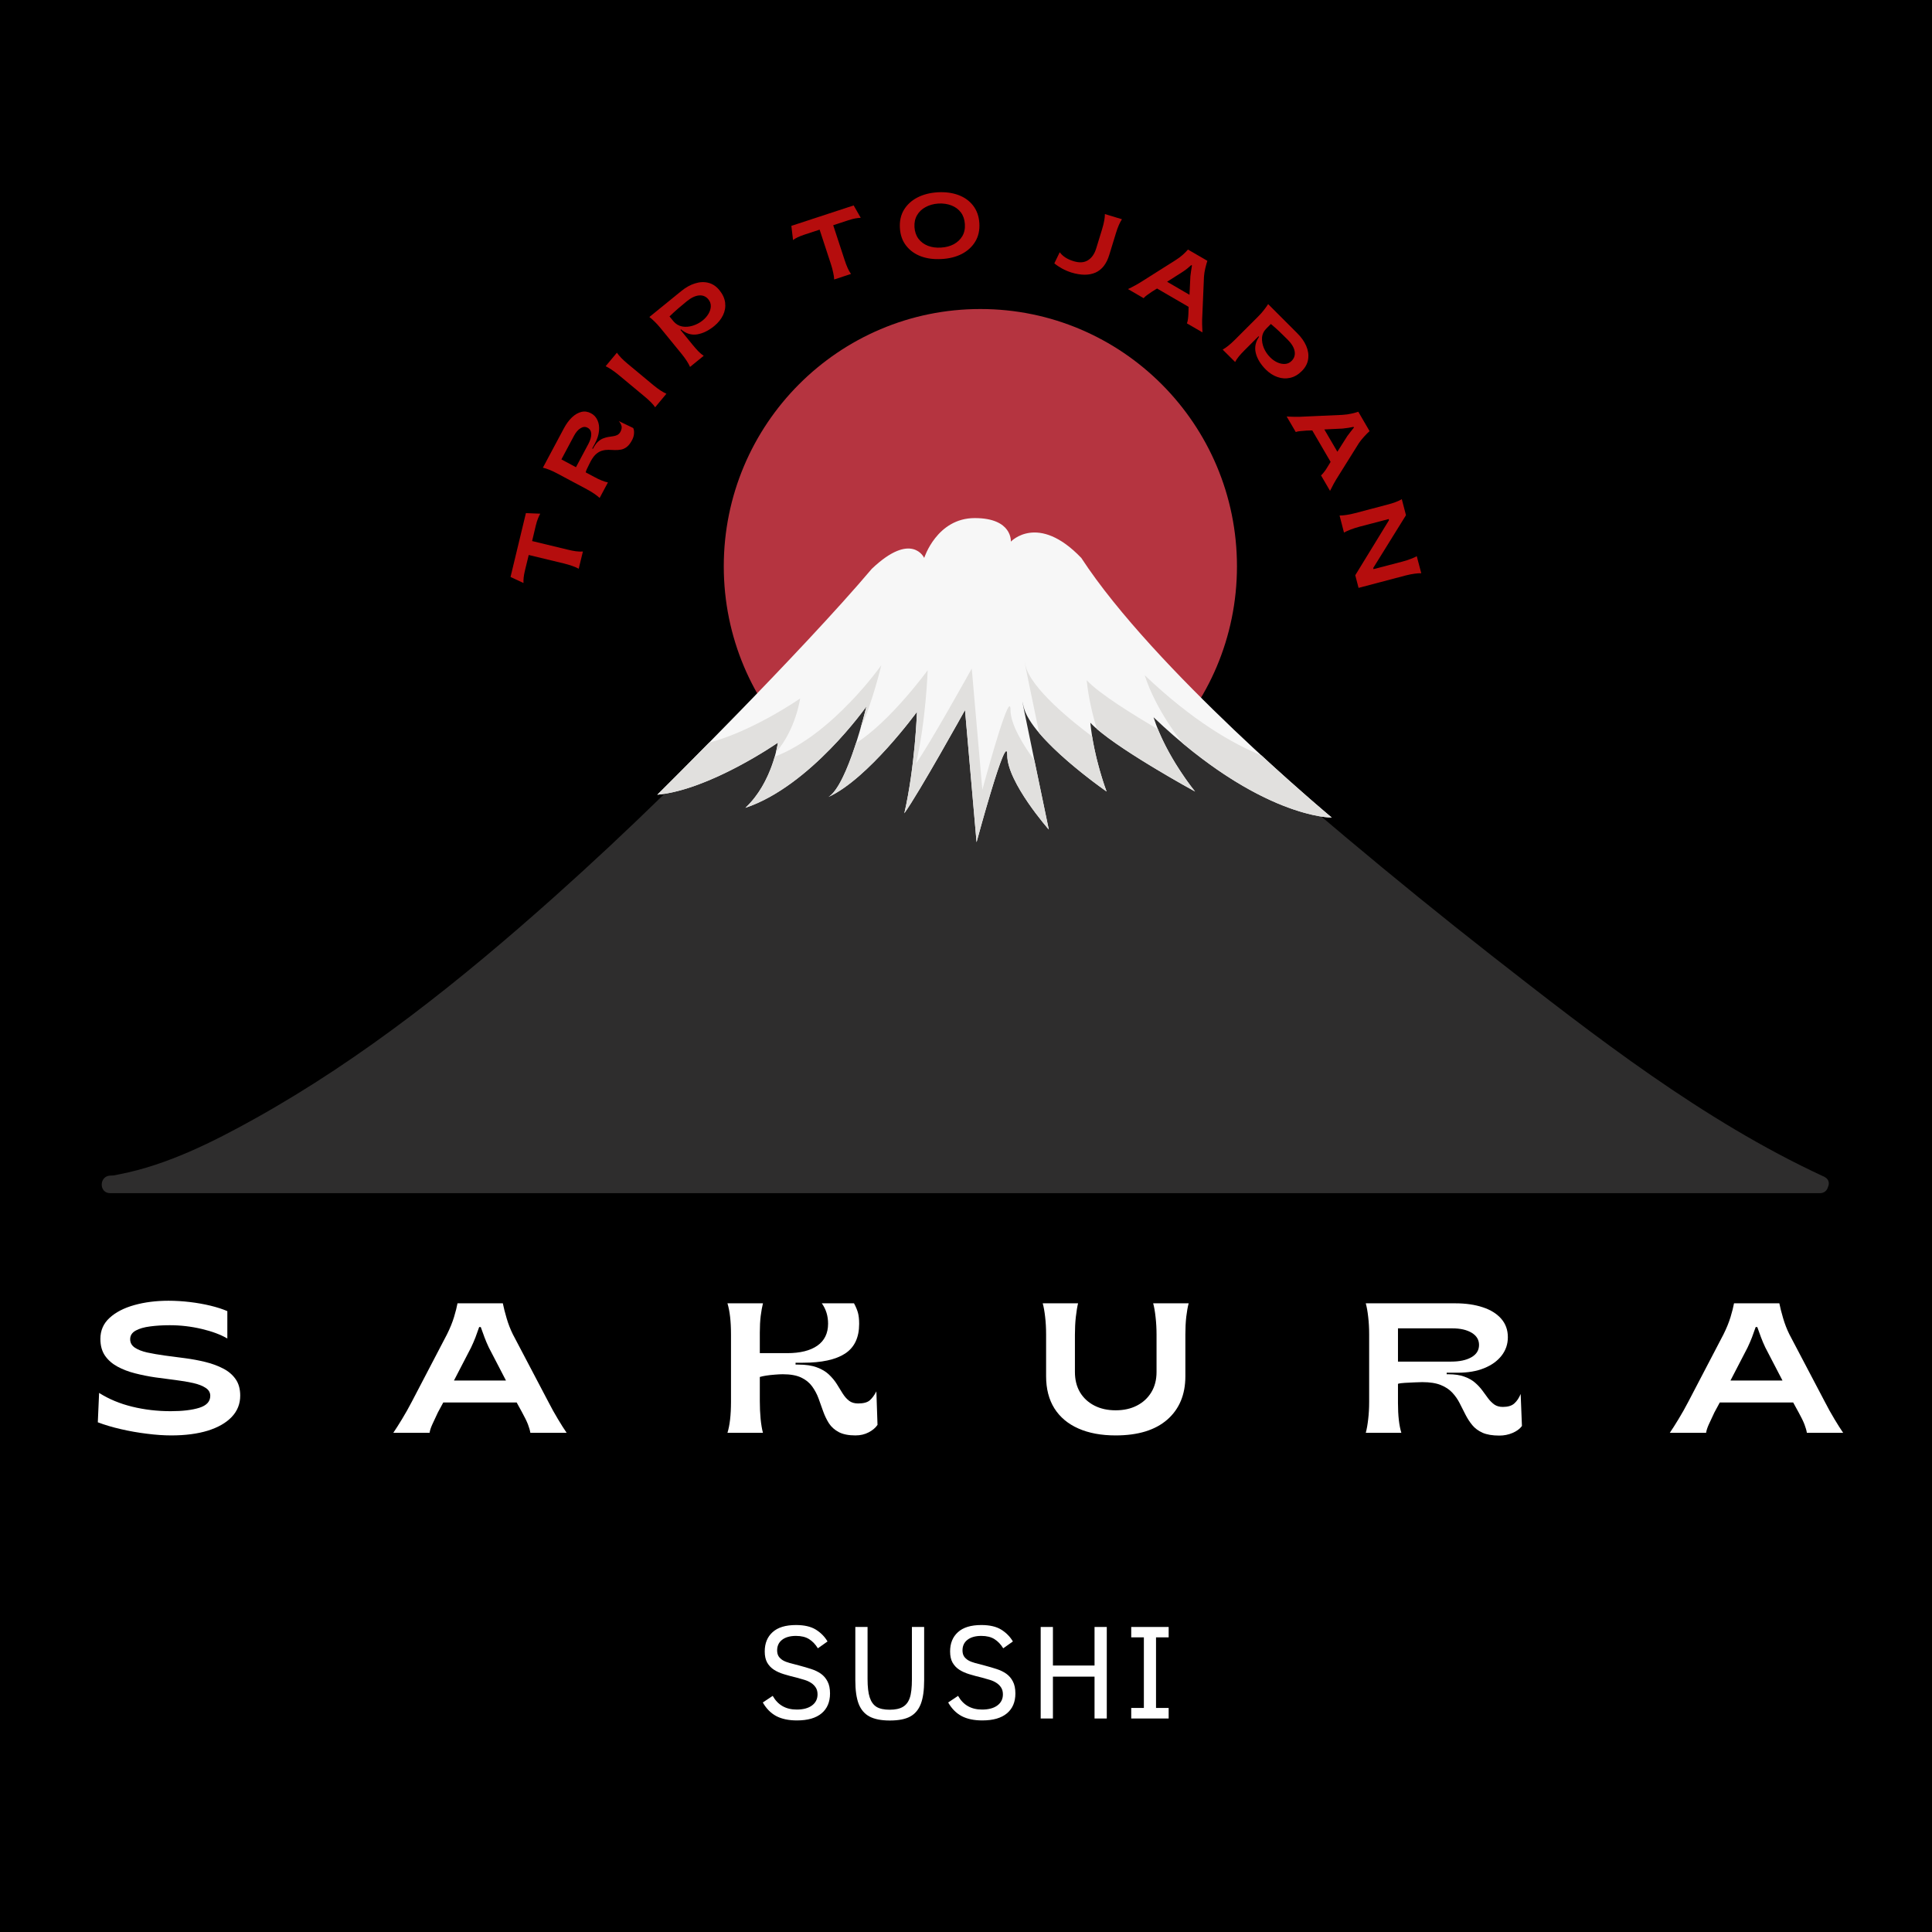 <svg version="1.0" preserveAspectRatio="xMidYMid meet" height="500" viewBox="0 0 375 375" zoomAndPan="magnify" width="500" xmlns:xlink="http://www.w3.org/1999/xlink" xmlns="http://www.w3.org/2000/svg"><defs><g></g><clipPath id="5fe1ae062a"><path clip-rule="nonzero" d="M 140 59.906 L 241 59.906 L 241 160 L 140 160 Z M 140 59.906"></path></clipPath><clipPath id="251118393e"><path clip-rule="nonzero" d="M 19.742 128.184 L 354.973 128.184 L 354.973 231.594 L 19.742 231.594 Z M 19.742 128.184"></path></clipPath></defs><rect fill-opacity="1" height="450" y="-37.5" fill="#ffffff" width="450" x="-37.5"></rect><rect fill-opacity="1" height="450" y="-37.5" fill="#000000" width="450" x="-37.5"></rect><g clip-path="url(#5fe1ae062a)"><path fill-rule="nonzero" fill-opacity="1" d="M 240.094 109.922 C 240.094 137.504 217.797 159.863 190.289 159.863 C 162.781 159.863 140.484 137.504 140.484 109.922 C 140.484 82.34 162.781 59.98 190.289 59.98 C 217.797 59.98 240.094 82.34 240.094 109.922" fill="#b53440"></path></g><g clip-path="url(#251118393e)"><path fill-rule="nonzero" fill-opacity="1" d="M 354.25 228.508 C 354.129 228.414 353.984 228.34 353.828 228.289 C 330.562 217.504 309.602 201.18 289.504 185.457 C 270.387 170.496 251.832 154.809 233.652 138.723 C 230.031 135.516 226.426 132.297 222.855 129.035 C 221.637 127.922 219.18 128.41 217.68 128.41 C 211.672 128.41 205.66 128.41 199.652 128.41 C 190.926 128.41 182.203 128.41 173.477 128.41 C 169.051 128.41 164.621 128.41 160.195 128.41 C 158.418 128.41 156.066 128 154.352 128.473 C 152.445 128.996 150.336 132.371 148.992 133.781 C 135.707 147.734 121.953 161.254 107.582 174.082 C 89.625 190.113 70.539 205.402 49.461 217.137 C 41.293 221.684 32.457 226.121 23.203 227.922 C 21.91 228.172 22.395 228.141 21.387 228.184 C 19.207 228.281 19.184 231.594 21.387 231.594 C 41.645 231.594 61.906 231.594 82.168 231.594 C 124.902 231.594 167.633 231.594 210.367 231.594 C 248.496 231.594 286.625 231.594 324.754 231.594 C 334.25 231.594 343.746 231.594 353.238 231.594 C 354.109 231.594 354.625 231.055 354.809 230.406 C 355.117 229.742 355.02 228.953 354.25 228.508" fill="#2e2d2d"></path></g><path fill-rule="nonzero" fill-opacity="1" d="M 127.582 154.258 C 127.582 154.258 155.551 126.57 169.219 110.402 C 176.996 103.016 179.387 108.293 179.387 108.293 C 179.387 108.293 181.836 100.559 189.199 100.559 C 196.562 100.559 196.207 105.129 196.207 105.129 C 196.207 105.129 201.465 99.504 209.879 108.293 C 224.016 129.969 258.492 158.691 258.492 158.691 C 258.492 158.691 244.578 158.906 223.902 139.223 C 226.34 146.832 231.961 153.633 231.961 153.633 C 231.961 153.633 215.836 144.848 211.633 140.277 C 212.312 147.188 214.789 153.633 214.789 153.633 C 214.789 153.633 200.066 143.441 198.664 137.113 C 197.262 130.789 203.57 161.012 203.57 161.012 C 203.57 161.012 195.508 151.875 195.508 146.602 C 195.508 141.328 189.551 163.473 189.551 163.473 L 187.309 137.816 C 187.309 137.816 178.332 153.984 175.531 157.852 C 177.633 148.711 177.98 138.168 177.98 138.168 C 177.98 138.168 168.52 151.172 160.809 154.688 C 164.543 152.406 168.172 137.113 168.172 137.113 C 168.172 137.113 157.305 152.578 144.684 156.797 C 149.941 151.875 150.992 144.145 150.992 144.145 C 150.992 144.145 137.816 153.301 127.582 154.258" fill="#f7f7f7"></path><path fill-rule="nonzero" fill-opacity="1" d="M 127.582 154.258 C 127.582 154.254 127.586 154.254 127.586 154.254 C 127.586 154.254 127.582 154.254 127.582 154.258 M 127.586 154.254 C 127.586 154.254 127.586 154.25 127.586 154.25 C 127.586 154.25 127.586 154.254 127.586 154.254 M 127.586 154.25 C 127.59 154.25 127.59 154.25 127.594 154.246 C 127.59 154.25 127.59 154.25 127.586 154.25 M 127.594 154.246 C 127.84 153.996 131.93 149.949 137.641 144.148 C 131.93 149.949 127.84 153.996 127.594 154.246" fill="#ebebe9"></path><path fill-rule="nonzero" fill-opacity="1" d="M 128.973 154.082 C 138.973 152.5 150.992 144.145 150.992 144.145 C 150.992 144.145 138.973 152.5 128.973 154.082 M 150.598 146.051 C 150.891 144.898 150.992 144.16 150.992 144.145 C 150.992 144.16 150.891 144.898 150.598 146.051" fill="#2c2b2b"></path><path fill-rule="nonzero" fill-opacity="1" d="M 127.582 154.258 C 127.582 154.254 127.586 154.254 127.586 154.254 C 127.586 154.254 127.586 154.25 127.586 154.25 C 127.59 154.25 127.59 154.25 127.594 154.246 C 127.84 153.996 131.93 149.949 137.641 144.148 C 146.188 141.906 155.305 135.574 155.305 135.574 C 155.305 135.574 154.484 141.578 150.598 146.051 C 150.891 144.898 150.992 144.16 150.992 144.145 C 150.992 144.145 138.973 152.5 128.973 154.082 C 128.504 154.156 128.039 154.215 127.582 154.258" fill="#e1e0de"></path><path fill-rule="nonzero" fill-opacity="1" d="M 144.684 156.797 C 144.691 156.789 144.695 156.785 144.703 156.777 C 144.695 156.785 144.691 156.789 144.684 156.797 M 144.707 156.773 C 144.715 156.77 144.715 156.766 144.723 156.762 C 144.715 156.766 144.715 156.77 144.707 156.773 M 144.727 156.758 C 144.73 156.754 144.738 156.746 144.738 156.746 C 144.738 156.746 144.73 156.754 144.727 156.758 M 144.742 156.742 C 144.754 156.73 144.77 156.719 144.781 156.707 C 144.77 156.719 144.754 156.73 144.742 156.742 M 144.781 156.703 C 144.789 156.699 144.793 156.695 144.797 156.688 C 144.793 156.695 144.789 156.699 144.781 156.703 M 144.801 156.688 C 144.805 156.68 144.812 156.676 144.816 156.672 C 144.812 156.676 144.805 156.68 144.801 156.688 M 144.82 156.672 C 144.836 156.652 144.855 156.633 144.875 156.613 C 144.855 156.633 144.836 156.652 144.82 156.672 M 144.875 156.613 C 148.027 153.562 149.621 149.512 150.379 146.867 C 149.621 149.512 148.027 153.562 144.875 156.613 M 167.027 141.383 C 167.695 139.074 168.113 137.348 168.164 137.133 C 168.113 137.344 167.695 139.074 167.027 141.383 M 168.164 137.129 L 168.164 137.129 M 168.164 137.129 C 168.164 137.125 168.168 137.121 168.168 137.121 C 168.168 137.121 168.164 137.125 168.164 137.129 M 168.168 137.121 C 168.168 137.121 168.168 137.121 168.168 137.117 C 168.168 137.121 168.168 137.121 168.168 137.121 M 168.168 137.113 L 168.168 137.113" fill="#2c2b2b"></path><path fill-rule="nonzero" fill-opacity="1" d="M 144.684 156.797 C 144.691 156.789 144.695 156.785 144.703 156.777 C 144.703 156.777 144.703 156.777 144.707 156.773 C 144.715 156.77 144.715 156.766 144.723 156.762 C 144.723 156.762 144.723 156.758 144.727 156.758 C 144.73 156.754 144.738 156.746 144.738 156.746 C 144.742 156.742 144.742 156.742 144.742 156.742 C 144.754 156.73 144.77 156.719 144.781 156.707 C 144.781 156.703 144.781 156.703 144.781 156.703 C 144.789 156.699 144.793 156.695 144.797 156.688 C 144.797 156.688 144.801 156.688 144.801 156.688 C 144.805 156.68 144.812 156.676 144.816 156.672 C 144.82 156.672 144.82 156.672 144.82 156.672 C 144.836 156.652 144.855 156.633 144.875 156.613 C 148.027 153.562 149.621 149.512 150.379 146.867 C 161.582 142.609 171.059 129.125 171.059 129.125 C 171.059 129.125 169.301 136.527 167.027 141.383 C 167.695 139.074 168.113 137.344 168.164 137.133 C 168.164 137.133 168.164 137.129 168.164 137.129 C 168.164 137.125 168.168 137.121 168.168 137.121 C 168.168 137.121 168.168 137.121 168.168 137.117 L 168.168 137.113 C 168.172 137.113 168.172 137.113 168.172 137.113 C 168.172 137.113 157.305 152.578 144.684 156.797" fill="#e1e0de"></path><path fill-rule="nonzero" fill-opacity="1" d="M 258.465 158.691 C 258.461 158.691 258.461 158.691 258.461 158.691 C 258.461 158.691 258.461 158.691 258.465 158.691 M 258.457 158.691 L 258.457 158.691 M 258.457 158.691 C 258.453 158.691 258.453 158.691 258.449 158.691 C 258.453 158.691 258.453 158.691 258.457 158.691 M 258.492 158.691 C 258.492 158.691 252.672 153.844 244.836 146.625 C 252.676 153.844 258.492 158.691 258.492 158.691 M 258.449 158.691 L 258.449 158.691 M 258.449 158.691 C 258.445 158.691 258.445 158.691 258.445 158.691 C 258.445 158.691 258.445 158.691 258.449 158.691 M 258.445 158.691 L 258.441 158.691 L 258.445 158.691" fill="#ebebe9"></path><path fill-rule="nonzero" fill-opacity="1" d="M 231.969 146.215 C 231.965 146.215 231.965 146.215 231.961 146.215 C 231.965 146.215 231.965 146.215 231.969 146.215 M 231.918 146.18 C 231.918 146.18 231.914 146.176 231.91 146.172 C 231.914 146.176 231.918 146.18 231.918 146.18 M 231.875 146.145 C 231.867 146.141 231.859 146.137 231.859 146.133 C 231.863 146.137 231.867 146.137 231.875 146.145 M 231.828 146.105 C 231.82 146.102 231.812 146.098 231.805 146.09 C 231.812 146.098 231.816 146.102 231.828 146.105 M 231.785 146.074 C 231.773 146.066 231.762 146.055 231.75 146.047 C 231.762 146.055 231.773 146.066 231.785 146.074 M 231.738 146.039 C 231.02 145.473 230.289 144.883 229.547 144.262 C 230.289 144.883 231.02 145.473 231.738 146.039" fill="#2c2b2b"></path><path fill-rule="nonzero" fill-opacity="1" d="M 258.477 158.695 C 258.473 158.695 258.469 158.695 258.465 158.691 C 258.461 158.691 258.461 158.691 258.461 158.691 C 258.461 158.691 258.457 158.691 258.457 158.691 C 258.453 158.691 258.453 158.691 258.449 158.691 C 258.445 158.691 258.445 158.691 258.445 158.691 L 258.441 158.691 C 257.645 158.684 247.461 158.336 231.969 146.215 C 231.965 146.215 231.965 146.215 231.961 146.215 C 231.949 146.203 231.934 146.191 231.918 146.18 C 231.918 146.18 231.914 146.176 231.91 146.172 C 231.898 146.164 231.883 146.156 231.875 146.145 C 231.867 146.137 231.863 146.137 231.859 146.133 C 231.848 146.121 231.836 146.113 231.828 146.105 C 231.816 146.102 231.812 146.098 231.805 146.09 C 231.797 146.086 231.793 146.078 231.785 146.074 C 231.773 146.066 231.762 146.055 231.75 146.047 C 231.746 146.047 231.742 146.039 231.738 146.039 C 231.02 145.473 230.289 144.883 229.547 144.262 L 229.574 144.277 C 229.574 144.277 224.418 138.043 222.184 131.059 C 231.484 139.914 239.289 144.375 244.836 146.625 C 252.672 153.844 258.492 158.691 258.492 158.691 C 258.492 158.691 258.484 158.695 258.477 158.695" fill="#e1e0de"></path><path fill-rule="nonzero" fill-opacity="1" d="M 214.789 153.633 C 214.789 153.633 214.789 153.633 214.785 153.633 C 214.789 153.633 214.789 153.633 214.789 153.633 M 214.785 153.633 C 214.785 153.629 214.785 153.629 214.785 153.629 C 214.785 153.629 214.785 153.629 214.785 153.633 M 214.785 153.629 C 214.723 153.461 212.898 148.656 211.98 142.941 C 211.98 142.945 211.98 142.945 211.98 142.945 C 212.898 148.656 214.723 153.461 214.785 153.629" fill="#2c2b2b"></path><path fill-rule="nonzero" fill-opacity="1" d="M 214.789 153.633 C 214.785 153.633 214.785 153.633 214.785 153.633 C 214.668 153.551 206.391 147.805 201.707 142.285 C 200.375 135.883 198.812 128.324 198.844 128.324 C 198.852 128.324 198.91 128.574 199.031 129.125 C 200.02 133.594 208.242 140.156 211.98 142.945 C 212.898 148.656 214.723 153.461 214.785 153.629 C 214.785 153.629 214.785 153.629 214.785 153.633 C 214.789 153.633 214.789 153.633 214.789 153.633" fill="#e1e0de"></path><path fill-rule="nonzero" fill-opacity="1" d="M 231.961 153.633 C 231.93 153.594 227.426 148.137 224.742 141.535 C 224.742 141.539 224.746 141.539 224.746 141.539 C 227.43 148.137 231.93 153.594 231.961 153.633 M 231.961 153.633 L 231.961 153.633" fill="#2c2b2b"></path><path fill-rule="nonzero" fill-opacity="1" d="M 231.961 153.633 C 231.793 153.543 218.324 146.188 212.887 141.469 C 212.184 139.148 211.285 135.664 210.926 132.027 C 213.348 134.656 220.07 138.805 224.742 141.535 C 227.426 148.137 231.93 153.594 231.961 153.633" fill="#e1e0de"></path><path fill-rule="nonzero" fill-opacity="1" d="M 160.809 154.688 C 162.145 153.871 163.469 151.387 164.617 148.535 C 163.469 151.387 162.145 153.871 160.809 154.688" fill="#2c2b2b"></path><path fill-rule="nonzero" fill-opacity="1" d="M 189.551 163.473 L 187.309 137.816 C 187.309 137.816 178.332 153.984 175.531 157.852 C 177.633 148.711 177.98 138.168 177.98 138.168 C 177.98 138.168 168.52 151.172 160.809 154.688 C 162.145 153.871 163.469 151.387 164.617 148.535 C 164.617 148.527 164.617 148.527 164.621 148.523 C 164.621 148.516 164.625 148.516 164.625 148.512 C 165.184 147.121 165.699 145.645 166.156 144.234 C 172.805 140.059 180.062 130.094 180.062 130.094 C 180.062 130.094 179.742 139.762 177.812 148.148 C 180.383 144.602 188.617 129.77 188.617 129.77 L 190.672 153.305 C 190.672 153.305 195.035 137.086 195.965 137.086 C 196.074 137.086 196.141 137.316 196.141 137.828 C 196.141 140.66 198.676 144.707 200.773 147.578 C 202.113 154.031 203.543 160.875 203.57 161.012 C 203.57 161.012 195.508 151.875 195.508 146.602 C 195.508 146.043 195.441 145.793 195.32 145.793 C 194.32 145.793 189.664 163.047 189.551 163.465 C 189.551 163.473 189.551 163.473 189.551 163.473" fill="#e1e0de"></path><g fill-opacity="1" fill="#ffffff"><g transform="translate(17.657, 278.114)"><g><path d="M 15.578 0.5 C 14.141 0.5 12.566 0.391 10.859 0.172 C 9.148 -0.035 7.461 -0.332 5.797 -0.719 C 4.129 -1.102 2.641 -1.547 1.328 -2.047 L 1.578 -7.75 C 3.473 -6.551 5.613 -5.66 8 -5.078 C 10.395 -4.492 12.883 -4.203 15.469 -4.203 C 17.75 -4.203 19.598 -4.422 21.016 -4.859 C 22.441 -5.305 23.156 -6.082 23.156 -7.188 C 23.156 -7.832 22.852 -8.348 22.25 -8.734 C 21.656 -9.129 20.848 -9.441 19.828 -9.672 C 18.816 -9.898 17.676 -10.094 16.406 -10.25 C 15.133 -10.406 13.828 -10.578 12.484 -10.766 C 11.148 -10.961 9.848 -11.223 8.578 -11.547 C 7.305 -11.867 6.16 -12.305 5.141 -12.859 C 4.129 -13.41 3.32 -14.117 2.719 -14.984 C 2.125 -15.859 1.828 -16.941 1.828 -18.234 C 1.828 -19.867 2.422 -21.227 3.609 -22.312 C 4.797 -23.406 6.395 -24.234 8.406 -24.797 C 10.414 -25.359 12.629 -25.641 15.047 -25.641 C 16.41 -25.641 17.789 -25.555 19.188 -25.391 C 20.594 -25.223 21.922 -24.988 23.172 -24.688 C 24.43 -24.383 25.531 -24.031 26.469 -23.625 L 26.469 -18.312 C 25.145 -19.082 23.477 -19.703 21.469 -20.172 C 19.457 -20.648 17.391 -20.891 15.266 -20.891 C 13.922 -20.891 12.66 -20.812 11.484 -20.656 C 10.316 -20.508 9.379 -20.238 8.672 -19.844 C 7.961 -19.445 7.609 -18.891 7.609 -18.172 C 7.609 -17.492 7.906 -16.953 8.5 -16.547 C 9.102 -16.141 9.91 -15.82 10.922 -15.594 C 11.941 -15.375 13.086 -15.176 14.359 -15 C 15.629 -14.832 16.941 -14.66 18.297 -14.484 C 19.648 -14.305 20.957 -14.062 22.219 -13.75 C 23.488 -13.438 24.633 -13.016 25.656 -12.484 C 26.676 -11.961 27.484 -11.273 28.078 -10.422 C 28.672 -9.578 28.969 -8.508 28.969 -7.219 C 28.969 -5.613 28.414 -4.234 27.312 -3.078 C 26.219 -1.93 24.672 -1.047 22.672 -0.422 C 20.672 0.191 18.305 0.5 15.578 0.5 Z M 15.578 0.5"></path></g></g></g><g fill-opacity="1" fill="#ffffff"><g transform="translate(76.771, 278.114)"><g><path d="M -0.438 0 C 0.039 -0.695 0.609 -1.586 1.266 -2.672 C 1.93 -3.766 2.562 -4.883 3.156 -6.031 L 9.984 -19.109 C 10.578 -20.297 11.035 -21.422 11.359 -22.484 C 11.68 -23.555 11.906 -24.441 12.031 -25.141 L 20.828 -25.141 C 20.992 -24.316 21.238 -23.352 21.562 -22.25 C 21.883 -21.156 22.285 -20.117 22.766 -19.141 L 29.656 -6.031 C 30.258 -4.852 30.883 -3.727 31.531 -2.656 C 32.176 -1.582 32.738 -0.695 33.219 0 L 26.172 0 C 26.098 -0.477 25.941 -1.023 25.703 -1.641 C 25.461 -2.266 25.082 -3.047 24.562 -3.984 L 23.516 -5.891 L 9.266 -5.891 L 8.219 -3.953 C 7.789 -3.035 7.43 -2.266 7.141 -1.641 C 6.859 -1.023 6.68 -0.477 6.609 0 Z M 11.344 -10.156 L 21.438 -10.156 L 18.094 -16.594 C 17.781 -17.258 17.504 -17.91 17.266 -18.547 C 17.023 -19.18 16.785 -19.844 16.547 -20.531 L 16.234 -20.531 C 15.992 -19.82 15.754 -19.156 15.516 -18.531 C 15.273 -17.906 14.988 -17.242 14.656 -16.547 Z M 11.344 -10.156"></path></g></g></g><g fill-opacity="1" fill="#ffffff"><g transform="translate(138.292, 278.114)"><g><path d="M 27.75 0.5 C 26.414 0.5 25.336 0.285 24.516 -0.141 C 23.703 -0.578 23.066 -1.145 22.609 -1.844 C 22.16 -2.551 21.785 -3.328 21.484 -4.172 C 21.191 -5.023 20.891 -5.867 20.578 -6.703 C 20.266 -7.547 19.848 -8.32 19.328 -9.031 C 18.816 -9.738 18.113 -10.305 17.219 -10.734 C 16.32 -11.16 15.129 -11.375 13.641 -11.375 C 13.211 -11.375 12.695 -11.348 12.094 -11.297 C 11.5 -11.254 10.938 -11.191 10.406 -11.109 C 9.883 -11.023 9.477 -10.938 9.188 -10.844 L 9.188 -6.172 C 9.188 -4.953 9.238 -3.789 9.344 -2.688 C 9.457 -1.594 9.609 -0.695 9.797 0 L 2.906 0 C 3.363 -1.477 3.594 -3.488 3.594 -6.031 L 3.594 -19.109 C 3.594 -21.641 3.363 -23.648 2.906 -25.141 L 9.797 -25.141 C 9.629 -24.461 9.484 -23.645 9.359 -22.688 C 9.242 -21.727 9.188 -20.656 9.188 -19.469 L 9.188 -15.469 L 14.5 -15.469 C 17.02 -15.469 18.973 -15.953 20.359 -16.922 C 21.742 -17.898 22.438 -19.32 22.438 -21.188 C 22.438 -22.695 22.031 -24.016 21.219 -25.141 L 27.469 -25.141 C 27.801 -24.535 28.051 -23.945 28.219 -23.375 C 28.383 -22.801 28.469 -22.062 28.469 -21.156 C 28.469 -18.488 27.551 -16.562 25.719 -15.375 C 23.895 -14.195 21.176 -13.609 17.562 -13.609 L 16.125 -13.609 L 16.125 -13.25 L 16.656 -13.25 C 18.113 -13.25 19.32 -13.066 20.281 -12.703 C 21.238 -12.348 22.016 -11.883 22.609 -11.312 C 23.211 -10.738 23.719 -10.129 24.125 -9.484 C 24.531 -8.836 24.91 -8.223 25.266 -7.641 C 25.629 -7.066 26.039 -6.598 26.5 -6.234 C 26.957 -5.879 27.547 -5.703 28.266 -5.703 C 29.316 -5.703 30.07 -5.906 30.531 -6.312 C 31 -6.727 31.426 -7.305 31.812 -8.047 L 32.031 -1.547 C 31.645 -0.973 31.07 -0.488 30.312 -0.094 C 29.562 0.301 28.707 0.5 27.75 0.5 Z M 27.75 0.5"></path></g></g></g><g fill-opacity="1" fill="#ffffff"><g transform="translate(199.704, 278.114)"><g><path d="M 16.844 0.5 C 14.039 0.5 11.629 0.051 9.609 -0.844 C 7.586 -1.738 6.035 -3.039 4.953 -4.75 C 3.879 -6.469 3.344 -8.547 3.344 -10.984 L 3.344 -19.109 C 3.344 -20.328 3.281 -21.461 3.156 -22.516 C 3.039 -23.566 2.883 -24.441 2.688 -25.141 L 9.547 -25.141 C 9.379 -24.441 9.234 -23.547 9.109 -22.453 C 8.992 -21.367 8.938 -20.227 8.938 -19.031 L 8.938 -11.812 C 8.938 -10.301 9.266 -8.988 9.922 -7.875 C 10.586 -6.77 11.516 -5.91 12.703 -5.297 C 13.898 -4.68 15.281 -4.375 16.844 -4.375 C 18.414 -4.375 19.797 -4.68 20.984 -5.297 C 22.172 -5.91 23.098 -6.77 23.766 -7.875 C 24.441 -8.988 24.781 -10.301 24.781 -11.812 L 24.781 -19.031 C 24.781 -20.227 24.719 -21.367 24.594 -22.453 C 24.477 -23.547 24.32 -24.441 24.125 -25.141 L 31.016 -25.141 C 30.828 -24.441 30.672 -23.566 30.547 -22.516 C 30.43 -21.461 30.375 -20.328 30.375 -19.109 L 30.375 -10.984 C 30.375 -7.422 29.203 -4.613 26.859 -2.562 C 24.516 -0.52 21.176 0.5 16.844 0.5 Z M 16.844 0.5"></path></g></g></g><g fill-opacity="1" fill="#ffffff"><g transform="translate(262.158, 278.114)"><g><path d="M 28.875 0.531 C 27.531 0.531 26.441 0.348 25.609 -0.016 C 24.785 -0.391 24.117 -0.883 23.609 -1.5 C 23.098 -2.125 22.656 -2.805 22.281 -3.547 C 21.906 -4.297 21.531 -5.035 21.156 -5.766 C 20.789 -6.492 20.32 -7.164 19.75 -7.781 C 19.176 -8.406 18.426 -8.906 17.5 -9.281 C 16.582 -9.656 15.379 -9.844 13.891 -9.844 C 13.555 -9.844 13.066 -9.828 12.422 -9.797 C 11.773 -9.773 11.145 -9.742 10.531 -9.703 C 9.926 -9.672 9.477 -9.609 9.188 -9.516 L 9.188 -5.781 C 9.188 -3.363 9.406 -1.438 9.844 0 L 2.938 0 C 3.133 -0.719 3.289 -1.598 3.406 -2.641 C 3.531 -3.68 3.594 -4.812 3.594 -6.031 L 3.594 -19.109 C 3.594 -20.328 3.531 -21.461 3.406 -22.516 C 3.289 -23.566 3.133 -24.441 2.938 -25.141 L 20.328 -25.141 C 22.336 -25.141 24.109 -24.883 25.641 -24.375 C 27.172 -23.875 28.363 -23.133 29.219 -22.156 C 30.082 -21.176 30.516 -19.977 30.516 -18.562 C 30.516 -17.219 30.109 -16.023 29.297 -14.984 C 28.484 -13.941 27.352 -13.129 25.906 -12.547 C 24.457 -11.961 22.766 -11.672 20.828 -11.672 L 18.641 -11.672 L 18.641 -11.375 L 18.922 -11.375 C 20.191 -11.375 21.242 -11.219 22.078 -10.906 C 22.922 -10.602 23.613 -10.211 24.156 -9.734 C 24.707 -9.254 25.18 -8.742 25.578 -8.203 C 25.973 -7.66 26.348 -7.148 26.703 -6.672 C 27.066 -6.191 27.469 -5.797 27.906 -5.484 C 28.352 -5.18 28.898 -5.031 29.547 -5.031 C 30.523 -5.031 31.266 -5.254 31.766 -5.703 C 32.273 -6.16 32.688 -6.773 33 -7.547 L 33.25 -1.328 C 32.844 -0.773 32.238 -0.328 31.438 0.016 C 30.633 0.359 29.781 0.531 28.875 0.531 Z M 9.188 -13.828 L 19.5 -13.828 C 21.145 -13.828 22.457 -14.109 23.438 -14.672 C 24.426 -15.234 24.922 -16.031 24.922 -17.062 C 24.922 -18.062 24.445 -18.848 23.5 -19.422 C 22.551 -19.992 21.301 -20.281 19.75 -20.281 L 9.188 -20.281 Z M 9.188 -13.828"></path></g></g></g><g fill-opacity="1" fill="#ffffff"><g transform="translate(324.541, 278.114)"><g><path d="M -0.438 0 C 0.039 -0.695 0.609 -1.586 1.266 -2.672 C 1.93 -3.766 2.562 -4.883 3.156 -6.031 L 9.984 -19.109 C 10.578 -20.297 11.035 -21.422 11.359 -22.484 C 11.68 -23.555 11.906 -24.441 12.031 -25.141 L 20.828 -25.141 C 20.992 -24.316 21.238 -23.352 21.562 -22.25 C 21.883 -21.156 22.285 -20.117 22.766 -19.141 L 29.656 -6.031 C 30.258 -4.852 30.883 -3.727 31.531 -2.656 C 32.176 -1.582 32.738 -0.695 33.219 0 L 26.172 0 C 26.098 -0.477 25.941 -1.023 25.703 -1.641 C 25.461 -2.266 25.082 -3.047 24.562 -3.984 L 23.516 -5.891 L 9.266 -5.891 L 8.219 -3.953 C 7.789 -3.035 7.43 -2.266 7.141 -1.641 C 6.859 -1.023 6.68 -0.477 6.609 0 Z M 11.344 -10.156 L 21.438 -10.156 L 18.094 -16.594 C 17.781 -17.258 17.504 -17.91 17.266 -18.547 C 17.023 -19.18 16.785 -19.844 16.547 -20.531 L 16.234 -20.531 C 15.992 -19.82 15.754 -19.156 15.516 -18.531 C 15.273 -17.906 14.988 -17.242 14.656 -16.547 Z M 11.344 -10.156"></path></g></g></g><g fill-opacity="1" fill="#b50d0d"><g transform="translate(111.016, 115.815)"><g><path d="M 1.312 -5.422 C 0.988 -5.609 0.582 -5.785 0.094 -5.953 C -0.395 -6.129 -0.938 -6.289 -1.531 -6.438 L -8.391 -8.094 L -9.125 -5.078 C -9.258 -4.516 -9.344 -4.051 -9.375 -3.688 C -9.414 -3.32 -9.426 -2.977 -9.406 -2.656 L -11.922 -3.828 L -8.938 -16.219 L -6.156 -16.109 C -6.312 -15.828 -6.457 -15.516 -6.594 -15.172 C -6.738 -14.828 -6.879 -14.375 -7.016 -13.812 L -7.734 -10.797 L -0.875 -9.141 C -0.281 -8.992 0.27 -8.883 0.781 -8.812 C 1.301 -8.75 1.75 -8.734 2.125 -8.766 Z M 1.312 -5.422"></path></g></g></g><g fill-opacity="1" fill="#b50d0d"><g transform="translate(115.701, 97.952)"><g><path d="M 6.984 -12.531 C 6.672 -11.938 6.336 -11.5 5.984 -11.219 C 5.629 -10.945 5.254 -10.77 4.859 -10.688 C 4.461 -10.613 4.055 -10.582 3.641 -10.594 C 3.234 -10.613 2.828 -10.629 2.422 -10.641 C 2.023 -10.648 1.617 -10.598 1.203 -10.484 C 0.797 -10.379 0.406 -10.164 0.031 -9.844 C -0.344 -9.531 -0.707 -9.047 -1.062 -8.391 C -1.133 -8.242 -1.242 -8.023 -1.391 -7.734 C -1.535 -7.441 -1.672 -7.16 -1.797 -6.891 C -1.922 -6.617 -1.992 -6.41 -2.016 -6.266 L -0.375 -5.391 C 0.676 -4.816 1.566 -4.457 2.297 -4.312 L 0.688 -1.297 C 0.426 -1.547 0.082 -1.816 -0.344 -2.109 C -0.781 -2.41 -1.266 -2.703 -1.797 -2.984 L -7.531 -6.047 C -8.07 -6.336 -8.582 -6.578 -9.062 -6.766 C -9.551 -6.961 -9.973 -7.098 -10.328 -7.172 L -6.266 -14.781 C -5.797 -15.664 -5.27 -16.383 -4.688 -16.938 C -4.102 -17.488 -3.492 -17.844 -2.859 -18 C -2.234 -18.156 -1.609 -18.066 -0.984 -17.734 C -0.398 -17.422 0.02 -16.961 0.281 -16.359 C 0.551 -15.754 0.645 -15.066 0.562 -14.297 C 0.488 -13.523 0.223 -12.711 -0.234 -11.859 L -0.75 -10.906 L -0.625 -10.828 L -0.547 -10.953 C -0.254 -11.504 0.051 -11.926 0.375 -12.219 C 0.707 -12.52 1.039 -12.734 1.375 -12.859 C 1.719 -12.992 2.055 -13.086 2.391 -13.141 C 2.723 -13.191 3.031 -13.238 3.312 -13.281 C 3.602 -13.32 3.867 -13.398 4.109 -13.516 C 4.359 -13.641 4.562 -13.844 4.719 -14.125 C 4.945 -14.562 5.02 -14.941 4.938 -15.266 C 4.852 -15.598 4.676 -15.914 4.406 -16.219 L 7.203 -14.875 C 7.348 -14.582 7.398 -14.219 7.359 -13.781 C 7.328 -13.352 7.203 -12.938 6.984 -12.531 Z M -3.906 -7.266 L -1.5 -11.781 C -1.113 -12.508 -0.926 -13.156 -0.938 -13.719 C -0.957 -14.281 -1.191 -14.68 -1.641 -14.922 C -2.078 -15.16 -2.531 -15.133 -3 -14.844 C -3.477 -14.562 -3.898 -14.082 -4.266 -13.406 L -6.734 -8.781 Z M -3.906 -7.266"></path></g></g></g><g fill-opacity="1" fill="#b50d0d"><g transform="translate(126.24, 80.177)"><g><path d="M 0.922 -1.125 C 0.734 -1.414 0.453 -1.75 0.078 -2.125 C -0.297 -2.5 -0.719 -2.879 -1.188 -3.266 L -6.188 -7.422 C -6.656 -7.805 -7.109 -8.145 -7.547 -8.438 C -7.984 -8.727 -8.363 -8.945 -8.688 -9.094 L -6.5 -11.719 C -6.301 -11.426 -6.02 -11.086 -5.656 -10.703 C -5.289 -10.328 -4.875 -9.945 -4.406 -9.562 L 0.594 -5.406 C 1.062 -5.02 1.516 -4.68 1.953 -4.391 C 2.398 -4.109 2.785 -3.895 3.109 -3.75 Z M 0.922 -1.125"></path></g></g></g><g fill-opacity="1" fill="#b50d0d"><g transform="translate(132.811, 72.139)"><g><path d="M 1.125 -0.922 C 0.82 -1.629 0.273 -2.473 -0.516 -3.453 L -4.625 -8.484 C -5.008 -8.953 -5.391 -9.367 -5.766 -9.734 C -6.141 -10.098 -6.473 -10.391 -6.766 -10.609 L -0.578 -15.641 C 0.285 -16.348 1.172 -16.844 2.078 -17.125 C 2.984 -17.414 3.848 -17.457 4.672 -17.25 C 5.492 -17.051 6.219 -16.566 6.844 -15.797 C 7.469 -15.023 7.832 -14.223 7.938 -13.391 C 8.039 -12.555 7.906 -11.75 7.531 -10.969 C 7.156 -10.188 6.586 -9.484 5.828 -8.859 C 4.711 -7.953 3.598 -7.41 2.484 -7.234 C 1.367 -7.066 0.332 -7.391 -0.625 -8.203 L -0.734 -8.109 L 1.672 -5.156 C 2.047 -4.695 2.41 -4.285 2.766 -3.922 C 3.129 -3.555 3.469 -3.273 3.781 -3.078 Z M 3.594 -9.953 C 4.062 -10.336 4.438 -10.77 4.719 -11.25 C 5 -11.738 5.145 -12.223 5.156 -12.703 C 5.164 -13.191 5.008 -13.633 4.688 -14.031 C 4.219 -14.602 3.613 -14.859 2.875 -14.797 C 2.145 -14.734 1.348 -14.352 0.484 -13.656 C -0.129 -13.156 -0.711 -12.664 -1.266 -12.188 C -1.816 -11.707 -2.348 -11.219 -2.859 -10.719 L -2.094 -9.781 C -1.625 -9.227 -1.055 -8.891 -0.391 -8.766 C 0.266 -8.648 0.945 -8.703 1.656 -8.922 C 2.363 -9.141 3.008 -9.484 3.594 -9.953 Z M 3.594 -9.953"></path></g></g></g><g fill-opacity="1" fill="#b50d0d"><g transform="translate(148.654, 60.365)"><g></g></g></g><g fill-opacity="1" fill="#b50d0d"><g transform="translate(156.617, 55.982)"><g><path d="M 5.297 -1.734 C 5.285 -2.098 5.223 -2.535 5.109 -3.047 C 5.004 -3.566 4.859 -4.113 4.672 -4.688 L 2.469 -11.406 L -0.484 -10.438 C -1.035 -10.25 -1.473 -10.078 -1.797 -9.922 C -2.129 -9.766 -2.426 -9.586 -2.688 -9.391 L -3.016 -12.141 L 9.078 -16.109 L 10.453 -13.703 C 10.129 -13.691 9.785 -13.656 9.422 -13.594 C 9.066 -13.531 8.609 -13.41 8.047 -13.234 L 5.109 -12.266 L 7.312 -5.547 C 7.5 -4.973 7.695 -4.445 7.906 -3.969 C 8.125 -3.488 8.344 -3.102 8.562 -2.812 Z M 5.297 -1.734"></path></g></g></g><g fill-opacity="1" fill="#b50d0d"><g transform="translate(174.265, 50.555)"><g><path d="M 8.531 -0.281 C 7.039 -0.188 5.695 -0.359 4.5 -0.797 C 3.312 -1.242 2.352 -1.93 1.625 -2.859 C 0.895 -3.785 0.488 -4.926 0.406 -6.281 C 0.32 -7.633 0.582 -8.816 1.188 -9.828 C 1.801 -10.836 2.672 -11.633 3.797 -12.219 C 4.93 -12.801 6.242 -13.141 7.734 -13.234 C 9.223 -13.316 10.562 -13.141 11.75 -12.703 C 12.938 -12.266 13.891 -11.582 14.609 -10.656 C 15.336 -9.727 15.742 -8.586 15.828 -7.234 C 15.91 -5.879 15.648 -4.695 15.047 -3.688 C 14.441 -2.676 13.578 -1.875 12.453 -1.281 C 11.328 -0.695 10.02 -0.363 8.531 -0.281 Z M 8.391 -2.5 C 9.328 -2.551 10.156 -2.77 10.875 -3.156 C 11.594 -3.551 12.145 -4.078 12.531 -4.734 C 12.914 -5.398 13.078 -6.176 13.016 -7.062 C 12.961 -7.945 12.707 -8.695 12.25 -9.312 C 11.789 -9.926 11.18 -10.379 10.422 -10.672 C 9.66 -10.973 8.812 -11.098 7.875 -11.047 C 6.945 -10.984 6.117 -10.754 5.391 -10.359 C 4.672 -9.973 4.117 -9.445 3.734 -8.781 C 3.348 -8.113 3.18 -7.336 3.234 -6.453 C 3.297 -5.566 3.555 -4.816 4.016 -4.203 C 4.473 -3.598 5.082 -3.145 5.844 -2.844 C 6.613 -2.551 7.461 -2.438 8.391 -2.5 Z M 8.391 -2.5"></path></g></g></g><g fill-opacity="1" fill="#b50d0d"><g transform="translate(195.278, 50.241)"><g></g></g></g><g fill-opacity="1" fill="#b50d0d"><g transform="translate(204.302, 51.521)"><g><path d="M 3.656 1.375 C 3.031 1.176 2.422 0.914 1.828 0.594 C 1.242 0.27 0.75 -0.062 0.344 -0.406 L 1.391 -2.562 C 1.973 -1.77 2.867 -1.191 4.078 -0.828 C 5.191 -0.484 6.117 -0.539 6.859 -1 C 7.609 -1.457 8.148 -2.238 8.484 -3.344 L 9.609 -7.016 C 9.785 -7.586 9.922 -8.129 10.016 -8.641 C 10.117 -9.16 10.164 -9.602 10.156 -9.969 L 13.469 -8.969 C 13.039 -8.332 12.645 -7.41 12.281 -6.203 L 11.016 -2.078 C 10.484 -0.316 9.586 0.836 8.328 1.391 C 7.078 1.941 5.52 1.938 3.656 1.375 Z M 3.656 1.375"></path></g></g></g><g fill-opacity="1" fill="#b50d0d"><g transform="translate(219.13, 56.219)"><g><path d="M -0.188 -0.109 C 0.195 -0.285 0.664 -0.523 1.219 -0.828 C 1.77 -1.129 2.316 -1.457 2.859 -1.812 L 9.062 -5.734 C 9.613 -6.086 10.094 -6.445 10.5 -6.812 C 10.906 -7.188 11.223 -7.508 11.453 -7.781 L 15.219 -5.594 C 15.094 -5.207 14.961 -4.738 14.828 -4.188 C 14.691 -3.633 14.602 -3.082 14.562 -2.531 L 14.25 4.812 C 14.207 5.469 14.191 6.109 14.203 6.734 C 14.223 7.359 14.242 7.879 14.266 8.297 L 11.25 6.547 C 11.344 6.316 11.41 6.035 11.453 5.703 C 11.504 5.379 11.535 4.953 11.547 4.422 L 11.578 3.344 L 5.453 -0.219 L 4.516 0.359 C 4.098 0.641 3.754 0.879 3.484 1.078 C 3.211 1.273 3 1.469 2.844 1.656 Z M 7.406 -1.531 L 11.75 1 L 11.922 -2.594 C 11.961 -2.969 12.008 -3.32 12.062 -3.656 C 12.113 -3.988 12.172 -4.332 12.234 -4.688 L 12.094 -4.766 C 11.82 -4.516 11.555 -4.285 11.297 -4.078 C 11.047 -3.879 10.754 -3.672 10.422 -3.453 Z M 7.406 -1.531"></path></g></g></g><g fill-opacity="1" fill="#b50d0d"><g transform="translate(236.286, 66.824)"><g><path d="M 1.031 1.031 C 1.707 0.664 2.492 0.035 3.391 -0.859 L 7.984 -5.453 C 8.41 -5.879 8.781 -6.301 9.094 -6.719 C 9.414 -7.133 9.672 -7.492 9.859 -7.797 L 15.5 -2.156 C 16.289 -1.375 16.875 -0.551 17.25 0.312 C 17.625 1.188 17.75 2.039 17.625 2.875 C 17.508 3.719 17.102 4.488 16.406 5.188 C 15.707 5.895 14.945 6.336 14.125 6.516 C 13.312 6.703 12.492 6.648 11.672 6.359 C 10.859 6.078 10.102 5.594 9.406 4.906 C 8.395 3.883 7.75 2.828 7.469 1.734 C 7.188 0.641 7.395 -0.422 8.094 -1.453 L 8 -1.562 L 5.297 1.141 C 4.879 1.555 4.504 1.961 4.172 2.359 C 3.848 2.766 3.609 3.125 3.453 3.438 Z M 10.266 2.547 C 10.691 2.973 11.16 3.301 11.672 3.531 C 12.191 3.758 12.691 3.852 13.172 3.812 C 13.648 3.781 14.066 3.582 14.422 3.219 C 14.941 2.695 15.133 2.07 15 1.344 C 14.875 0.625 14.422 -0.125 13.641 -0.906 C 13.078 -1.477 12.531 -2.016 12 -2.516 C 11.469 -3.016 10.93 -3.488 10.391 -3.938 L 9.531 -3.078 C 9.008 -2.555 8.723 -1.957 8.672 -1.281 C 8.629 -0.613 8.75 0.055 9.031 0.734 C 9.32 1.41 9.734 2.016 10.266 2.547 Z M 10.266 2.547"></path></g></g></g><g fill-opacity="1" fill="#b50d0d"><g transform="translate(249.849, 81.027)"><g><path d="M -0.109 -0.188 C 0.316 -0.156 0.844 -0.133 1.469 -0.125 C 2.094 -0.113 2.727 -0.129 3.375 -0.172 L 10.703 -0.5 C 11.359 -0.539 11.957 -0.625 12.5 -0.75 C 13.039 -0.875 13.473 -0.992 13.797 -1.109 L 15.984 2.656 C 15.68 2.926 15.336 3.27 14.953 3.688 C 14.566 4.102 14.223 4.531 13.922 4.969 L 10.016 11.219 C 9.66 11.77 9.332 12.316 9.031 12.859 C 8.738 13.41 8.5 13.875 8.312 14.25 L 6.562 11.25 C 6.75 11.082 6.941 10.867 7.141 10.609 C 7.348 10.359 7.586 10.004 7.859 9.547 L 8.422 8.625 L 4.859 2.516 L 3.766 2.547 C 3.254 2.586 2.832 2.625 2.5 2.656 C 2.164 2.688 1.883 2.742 1.656 2.828 Z M 7.203 2.328 L 9.734 6.656 L 11.656 3.625 C 11.875 3.32 12.086 3.039 12.297 2.781 C 12.504 2.52 12.723 2.242 12.953 1.953 L 12.875 1.828 C 12.508 1.898 12.164 1.961 11.844 2.016 C 11.52 2.066 11.16 2.113 10.766 2.156 Z M 7.203 2.328"></path></g></g></g><g fill-opacity="1" fill="#b50d0d"><g transform="translate(259.634, 98.655)"><g><path d="M 0.375 1.406 C 0.727 1.414 1.164 1.379 1.688 1.297 C 2.219 1.223 2.773 1.109 3.359 0.953 L 9.641 -0.703 C 10.859 -1.016 11.797 -1.367 12.453 -1.766 L 13.266 1.344 L 6.906 11.594 L 6.969 11.812 L 12.594 10.344 C 13.188 10.188 13.734 10.008 14.234 9.812 C 14.734 9.625 15.109 9.453 15.359 9.297 L 16.234 12.609 C 15.867 12.598 15.426 12.629 14.906 12.703 C 14.383 12.773 13.832 12.883 13.25 13.031 L 4.062 15.453 L 3.422 13 L 9.969 2.312 L 9.906 2.094 L 4.234 3.578 C 3.641 3.734 3.062 3.922 2.5 4.141 C 1.938 4.359 1.516 4.551 1.234 4.719 Z M 0.375 1.406"></path></g></g></g><g fill-opacity="1" fill="#ffffff"><g transform="translate(146.826, 333.559)"><g><path d="M 14.281 -4.859 C 14.281 -3.203 13.734 -1.914 12.641 -1 C 11.547 -0.082 9.953 0.375 7.859 0.375 C 6.254 0.375 4.914 0.094 3.844 -0.469 C 2.781 -1.039 1.91 -1.922 1.234 -3.109 L 3.156 -4.391 C 4.156 -2.617 5.707 -1.734 7.812 -1.734 C 9.062 -1.734 10.047 -1.992 10.766 -2.516 C 11.492 -3.047 11.859 -3.77 11.859 -4.688 C 11.859 -5.207 11.742 -5.645 11.516 -6 C 11.285 -6.363 10.984 -6.664 10.609 -6.906 C 10.234 -7.156 9.801 -7.352 9.312 -7.5 C 8.82 -7.656 8.312 -7.801 7.781 -7.938 C 6.906 -8.145 6.094 -8.363 5.344 -8.594 C 4.594 -8.82 3.941 -9.113 3.391 -9.469 C 2.836 -9.832 2.398 -10.297 2.078 -10.859 C 1.766 -11.422 1.609 -12.141 1.609 -13.016 C 1.609 -14.586 2.113 -15.832 3.125 -16.75 C 4.133 -17.676 5.648 -18.141 7.672 -18.141 C 9.285 -18.141 10.57 -17.844 11.531 -17.25 C 12.488 -16.656 13.242 -15.891 13.797 -14.953 L 11.922 -13.625 C 11.453 -14.395 10.883 -14.988 10.219 -15.406 C 9.562 -15.82 8.711 -16.031 7.672 -16.031 C 6.516 -16.031 5.613 -15.773 4.969 -15.266 C 4.332 -14.766 4.016 -14.082 4.016 -13.219 C 4.016 -12.77 4.109 -12.391 4.297 -12.078 C 4.492 -11.773 4.77 -11.516 5.125 -11.297 C 5.488 -11.086 5.938 -10.91 6.469 -10.766 C 7.008 -10.617 7.625 -10.457 8.312 -10.281 C 9.113 -10.07 9.879 -9.848 10.609 -9.609 C 11.336 -9.379 11.973 -9.07 12.516 -8.688 C 13.055 -8.301 13.484 -7.801 13.797 -7.188 C 14.117 -6.582 14.281 -5.805 14.281 -4.859 Z M 14.281 -4.859"></path></g></g></g><g fill-opacity="1" fill="#ffffff"><g transform="translate(163.674, 333.559)"><g><path d="M 15.703 -7.422 C 15.703 -5.473 15.484 -3.938 15.047 -2.812 C 14.609 -1.695 13.922 -0.883 12.984 -0.375 C 12.047 0.133 10.734 0.391 9.047 0.391 C 7.367 0.391 6.047 0.129 5.078 -0.391 C 4.117 -0.91 3.422 -1.734 2.984 -2.859 C 2.555 -3.992 2.344 -5.516 2.344 -7.422 L 2.344 -17.766 L 4.719 -17.766 L 4.719 -7.672 C 4.719 -6.117 4.859 -4.922 5.141 -4.078 C 5.422 -3.234 5.863 -2.625 6.469 -2.25 C 7.082 -1.883 7.93 -1.703 9.016 -1.703 C 10.098 -1.703 10.945 -1.883 11.562 -2.25 C 12.188 -2.613 12.633 -3.191 12.906 -3.984 C 13.188 -4.785 13.328 -6 13.328 -7.625 L 13.328 -17.766 L 15.703 -17.766 Z M 15.703 -7.422"></path></g></g></g><g fill-opacity="1" fill="#ffffff"><g transform="translate(182.805, 333.559)"><g><path d="M 14.281 -4.859 C 14.281 -3.203 13.734 -1.914 12.641 -1 C 11.547 -0.082 9.953 0.375 7.859 0.375 C 6.254 0.375 4.914 0.094 3.844 -0.469 C 2.781 -1.039 1.91 -1.922 1.234 -3.109 L 3.156 -4.391 C 4.156 -2.617 5.707 -1.734 7.812 -1.734 C 9.062 -1.734 10.047 -1.992 10.766 -2.516 C 11.492 -3.047 11.859 -3.77 11.859 -4.688 C 11.859 -5.207 11.742 -5.645 11.516 -6 C 11.285 -6.363 10.984 -6.664 10.609 -6.906 C 10.234 -7.156 9.801 -7.352 9.312 -7.5 C 8.82 -7.656 8.312 -7.801 7.781 -7.938 C 6.906 -8.145 6.094 -8.363 5.344 -8.594 C 4.594 -8.82 3.941 -9.113 3.391 -9.469 C 2.836 -9.832 2.398 -10.297 2.078 -10.859 C 1.766 -11.422 1.609 -12.141 1.609 -13.016 C 1.609 -14.586 2.113 -15.832 3.125 -16.75 C 4.133 -17.676 5.648 -18.141 7.672 -18.141 C 9.285 -18.141 10.57 -17.844 11.531 -17.25 C 12.488 -16.656 13.242 -15.891 13.797 -14.953 L 11.922 -13.625 C 11.453 -14.395 10.883 -14.988 10.219 -15.406 C 9.562 -15.82 8.711 -16.031 7.672 -16.031 C 6.516 -16.031 5.613 -15.773 4.969 -15.266 C 4.332 -14.766 4.016 -14.082 4.016 -13.219 C 4.016 -12.77 4.109 -12.391 4.297 -12.078 C 4.492 -11.773 4.77 -11.516 5.125 -11.297 C 5.488 -11.086 5.938 -10.91 6.469 -10.766 C 7.008 -10.617 7.625 -10.457 8.312 -10.281 C 9.113 -10.07 9.879 -9.848 10.609 -9.609 C 11.336 -9.379 11.973 -9.07 12.516 -8.688 C 13.055 -8.301 13.484 -7.801 13.797 -7.188 C 14.117 -6.582 14.281 -5.805 14.281 -4.859 Z M 14.281 -4.859"></path></g></g></g><g fill-opacity="1" fill="#ffffff"><g transform="translate(199.653, 333.559)"><g><path d="M 12.797 0 L 12.797 -8.125 L 4.719 -8.125 L 4.719 0 L 2.344 0 L 2.344 -17.766 L 4.719 -17.766 L 4.719 -10.281 L 12.797 -10.281 L 12.797 -17.766 L 15.172 -17.766 L 15.172 0 Z M 12.797 0"></path></g></g></g><g fill-opacity="1" fill="#ffffff"><g transform="translate(218.258, 333.559)"><g><path d="M 8.578 0 L 1.312 0 L 1.312 -2.047 L 3.766 -2.047 L 3.766 -15.75 L 1.312 -15.75 L 1.312 -17.766 L 8.578 -17.766 L 8.578 -15.75 L 6.125 -15.75 L 6.125 -2.047 L 8.578 -2.047 Z M 8.578 0"></path></g></g></g></svg>